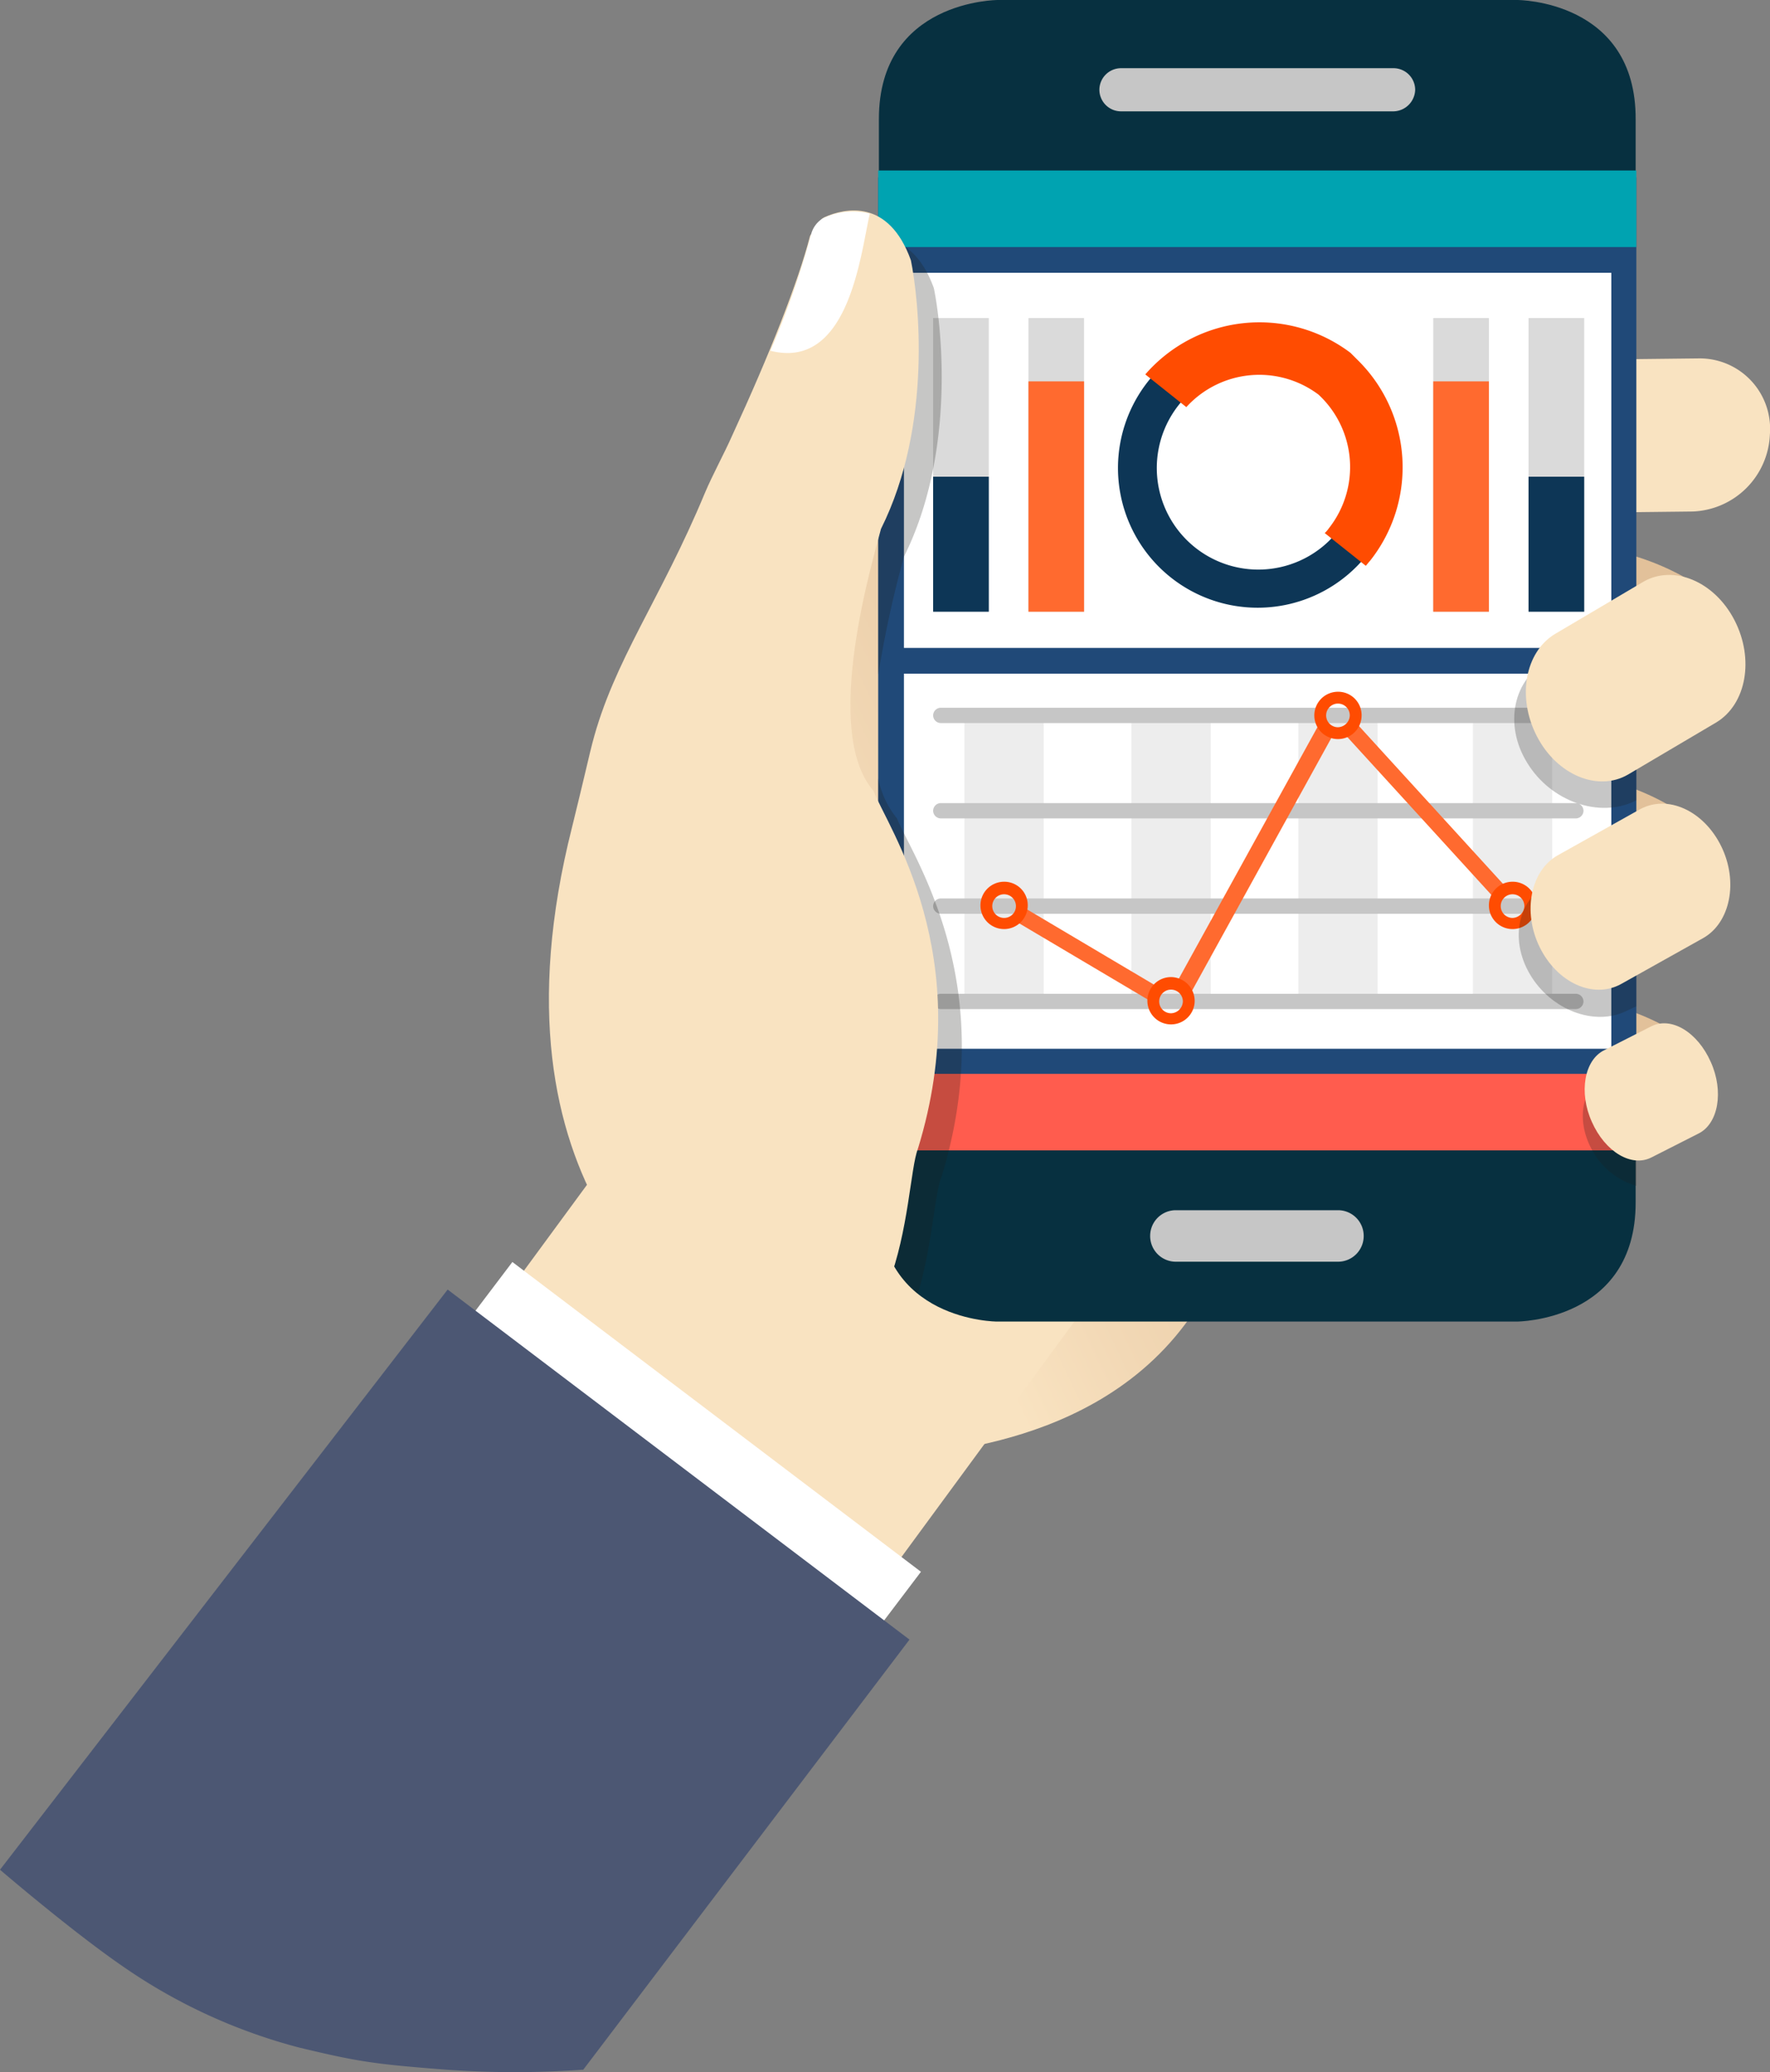 <svg xmlns="http://www.w3.org/2000/svg" xmlns:xlink="http://www.w3.org/1999/xlink" viewBox="0 0 254.472 297.753">
  <rect x="0" y="0" width="254.472" height="297.753" fill="#808080" stroke="none"/>
  <defs>
    <style>
      .cls-1 {
        fill: url(#linear-gradient);
      }

      .cls-2 {
        fill: #f9e3c1;
      }

      .cls-3 {
        fill: #e2c19a;
      }

      .cls-4 {
        fill: #fff;
      }

      .cls-5 {
        fill: #073040;
      }

      .cls-6 {
        fill: #204978;
      }

      .cls-7 {
        fill: #ff5c4e;
      }

      .cls-8 {
        fill: #00a3b1;
      }

      .cls-9 {
        fill: #c6c6c6;
      }

      .cls-10 {
        fill: #0d3656;
      }

      .cls-11 {
        fill: #ff4c01;
      }

      .cls-12 {
        fill: #dadada;
      }

      .cls-13 {
        fill: #ff6a2f;
      }

      .cls-14 {
        fill: #ededed;
      }

      .cls-15, .cls-17 {
        opacity: 0.25;
      }

      .cls-16, .cls-17 {
        fill: #1d1d1b;
      }

      .cls-18 {
        fill: #4c5773;
      }
    </style>
    <linearGradient id="linear-gradient" x1="0.48" y1="0.683" x2="1.032" y2="0.203" gradientUnits="objectBoundingBox">
      <stop offset="0" stop-color="#f9e3c1"/>
      <stop offset="0.225" stop-color="#f2d8b5"/>
      <stop offset="0.686" stop-color="#e6c7a1"/>
      <stop offset="1" stop-color="#e2c19a"/>
    </linearGradient>
  </defs>
  <g id="Group_439" data-name="Group 439" transform="translate(-20.742)">
    <g id="Group_438" data-name="Group 438">
      <path id="Path_15926" data-name="Path 15926" class="cls-1" d="M137.7,86.6l-31.1,68.2s4.5,63.4,45.6,54.5c3.2-1.1,32.8-1.6,43.9-27.7-5.8-2.5-34.1-127-34.1-127Z"/>
      <path id="Path_15927" data-name="Path 15927" class="cls-2" d="M177.7,186.5c9.4-12.7,4.7-32.1-10.5-43.2h0c-15.2-11.1-35-9.8-44.4,2.9L79.6,205c-9.4,12.7-4.7,32.1,10.5,43.2h0c15.2,11.1,35,9.8,44.4-2.9Z"/>
      <path id="Path_15928" data-name="Path 15928" class="cls-3" d="M264.9,84.2s-13-9.8-32.6-4.5c.3,7,12,11.5,12,11.5Z"/>
      <path id="Path_15929" data-name="Path 15929" class="cls-3" d="M262.4,116.8s-13-9.8-32.6-4.5c.3,7,12,11.5,12,11.5Z"/>
      <path id="Path_15930" data-name="Path 15930" class="cls-3" d="M262.6,149s-13-9.8-32.6-4.5c.3,7,12,11.5,12,11.5Z"/>
      <rect id="Rectangle_392" data-name="Rectangle 392" class="cls-4" width="14.9" height="73.7" transform="matrix(0.604, -0.797, 0.797, 0.604, 85.408, 193.215)"/>
      <path id="Path_15931" data-name="Path 15931" class="cls-4" d="M171.7,137.7a2.112,2.112,0,0,0-2.1-2.1,2.1,2.1,0,0,0,0,4.2A2.112,2.112,0,0,0,171.7,137.7Z"/>
      <path id="Path_15932" data-name="Path 15932" class="cls-4" d="M192.8,149.9a2.112,2.112,0,0,0-2.1-2.1,2.1,2.1,0,1,0,0,4.2A2.112,2.112,0,0,0,192.8,149.9Z"/>
      <path id="Path_15933" data-name="Path 15933" class="cls-4" d="M213.8,113.5a2.112,2.112,0,0,0-2.1-2.1,2.1,2.1,0,1,0,0,4.2A2.112,2.112,0,0,0,213.8,113.5Z"/>
      <path id="Path_15934" data-name="Path 15934" class="cls-4" d="M235.7,137.6a2.112,2.112,0,0,0-2.1-2.1,2.1,2.1,0,1,0,0,4.2A2.112,2.112,0,0,0,235.7,137.6Z"/>
      <path id="Path_15935" data-name="Path 15935" class="cls-2" d="M264.1,73.5a11.551,11.551,0,0,0,11.1-11.1h0A10.119,10.119,0,0,0,265,51.5l-17.7.2a11.551,11.551,0,0,0-11.1,11.1h0a10.119,10.119,0,0,0,10.2,10.9Z"/>
      <g id="Group_429" data-name="Group 429">
        <g id="Group_419" data-name="Group 419">
          <g id="Group_418" data-name="Group 418">
            <path id="Path_15936" data-name="Path 15936" class="cls-5" d="M164.1,189.9h74.7s17.1,0,17.1-17.1V17.2C256,0,238.9,0,238.9,0H164.2s-17.1,0-17.1,17.1V172.7C147,189.9,164.1,189.9,164.1,189.9Z"/>
            <rect id="Rectangle_393" data-name="Rectangle 393" class="cls-6" width="109" height="138.9" transform="translate(147 25.5)"/>
            <rect id="Rectangle_394" data-name="Rectangle 394" class="cls-7" width="109" height="11" transform="translate(147 154.3)"/>
            <rect id="Rectangle_395" data-name="Rectangle 395" class="cls-8" width="109" height="11" transform="translate(147 24.5)"/>
            <path id="Path_15937" data-name="Path 15937" class="cls-9" d="M216.8,177.6a3.691,3.691,0,0,0-3.7-3.7H189.8a3.691,3.691,0,0,0-3.7,3.7h0a3.691,3.691,0,0,0,3.7,3.7h23.3a3.691,3.691,0,0,0,3.7-3.7Z"/>
            <path id="Path_15938" data-name="Path 15938" class="cls-9" d="M224.2,12.9a3.116,3.116,0,0,0-3.1-3.1H181.9a3.116,3.116,0,0,0-3.1,3.1h0a3.116,3.116,0,0,0,3.1,3.1h39.2a3.183,3.183,0,0,0,3.1-3.1Z"/>
          </g>
          <rect id="Rectangle_396" data-name="Rectangle 396" class="cls-4" width="101.7" height="53.9" transform="translate(150.7 39.2)"/>
          <rect id="Rectangle_397" data-name="Rectangle 397" class="cls-4" width="101.7" height="53.9" transform="translate(150.7 96.8)"/>
        </g>
        <g id="Group_426" data-name="Group 426">
          <g id="Group_422" data-name="Group 422">
            <g id="Group_421" data-name="Group 421">
              <g id="Group_420" data-name="Group 420">
                <path id="Path_15939" data-name="Path 15939" class="cls-10" d="M217.3,79.7A20.076,20.076,0,1,1,214,51.5,20.146,20.146,0,0,1,217.3,79.7ZM190.2,58.2a14.595,14.595,0,1,0,20.5-2.4A14.617,14.617,0,0,0,190.2,58.2Z"/>
              </g>
            </g>
            <path id="Path_15940" data-name="Path 15940" class="cls-11" d="M214.9,50.7a21.733,21.733,0,0,0-29.5,3.1l5.9,4.7a14.172,14.172,0,0,1,19-1.8,14.2,14.2,0,0,1,1.5,19.2,4.348,4.348,0,0,1-.6.7l5.9,4.7c.2-.2.4-.5.6-.7a21.616,21.616,0,0,0-1.8-28.9Z"/>
          </g>
          <rect id="Rectangle_398" data-name="Rectangle 398" class="cls-12" width="8" height="42.2" transform="translate(154.9 45.7)"/>
          <rect id="Rectangle_399" data-name="Rectangle 399" class="cls-12" width="8" height="42.2" transform="translate(168.6 45.7)"/>
          <g id="Group_423" data-name="Group 423">
            <rect id="Rectangle_400" data-name="Rectangle 400" class="cls-12" width="8" height="42.2" transform="translate(226.8 45.7)"/>
            <rect id="Rectangle_401" data-name="Rectangle 401" class="cls-12" width="8" height="42.2" transform="translate(240.5 45.7)"/>
          </g>
          <g id="Group_424" data-name="Group 424">
            <rect id="Rectangle_402" data-name="Rectangle 402" class="cls-10" width="8" height="19.4" transform="translate(154.9 68.5)"/>
            <rect id="Rectangle_403" data-name="Rectangle 403" class="cls-13" width="8" height="33.1" transform="translate(168.6 54.8)"/>
          </g>
          <g id="Group_425" data-name="Group 425">
            <rect id="Rectangle_404" data-name="Rectangle 404" class="cls-10" width="8" height="19.4" transform="translate(240.5 68.5)"/>
            <rect id="Rectangle_405" data-name="Rectangle 405" class="cls-13" width="8" height="33.1" transform="translate(226.8 54.8)"/>
          </g>
        </g>
        <g id="Group_428" data-name="Group 428">
          <rect id="Rectangle_406" data-name="Rectangle 406" class="cls-14" width="11.4" height="41.1" transform="translate(159.4 102.8)"/>
          <rect id="Rectangle_407" data-name="Rectangle 407" class="cls-14" width="11.4" height="41.1" transform="translate(232.5 102.8)"/>
          <rect id="Rectangle_408" data-name="Rectangle 408" class="cls-14" width="11.4" height="41.1" transform="translate(207.4 102.8)"/>
          <rect id="Rectangle_409" data-name="Rectangle 409" class="cls-14" width="11.4" height="41.1" transform="translate(183.4 102.8)"/>
          <g id="Group_427" data-name="Group 427">
            <path id="Path_15941" data-name="Path 15941" class="cls-9" d="M248.4,102.8a1.11,1.11,0,0,0-1.1-1.1H156a1.11,1.11,0,0,0-1.1,1.1h0a1.11,1.11,0,0,0,1.1,1.1h91.3a1.11,1.11,0,0,0,1.1-1.1Z"/>
            <path id="Path_15942" data-name="Path 15942" class="cls-9" d="M248.4,116.5a1.11,1.11,0,0,0-1.1-1.1H156a1.11,1.11,0,0,0-1.1,1.1h0a1.11,1.11,0,0,0,1.1,1.1h91.3a1.11,1.11,0,0,0,1.1-1.1Z"/>
            <path id="Path_15943" data-name="Path 15943" class="cls-9" d="M248.4,130.2a1.11,1.11,0,0,0-1.1-1.1H156a1.11,1.11,0,0,0-1.1,1.1h0a1.11,1.11,0,0,0,1.1,1.1h91.3a1.11,1.11,0,0,0,1.1-1.1Z"/>
            <path id="Path_15944" data-name="Path 15944" class="cls-9" d="M248.4,143.9a1.11,1.11,0,0,0-1.1-1.1H156a1.11,1.11,0,0,0-1.1,1.1h0A1.11,1.11,0,0,0,156,145h91.3a1.11,1.11,0,0,0,1.1-1.1Z"/>
          </g>
          <rect id="Rectangle_410" data-name="Rectangle 410" class="cls-13" width="2.3" height="23.6" transform="translate(166.316 132.111) rotate(-59.35)"/>
          <rect id="Rectangle_411" data-name="Rectangle 411" class="cls-13" width="2.3" height="32.4" transform="translate(213.795 105.193) rotate(-42.398)"/>
          <rect id="Rectangle_412" data-name="Rectangle 412" class="cls-13" width="42.7" height="2.5" transform="translate(189.768 141.449) rotate(-61.126)"/>
          <path id="Path_15945" data-name="Path 15945" class="cls-11" d="M165.1,126.7a3.4,3.4,0,1,0,3.4,3.4A3.372,3.372,0,0,0,165.1,126.7Zm0,5.2a1.7,1.7,0,1,1,1.7-1.7A1.685,1.685,0,0,1,165.1,131.9Z"/>
          <path id="Path_15946" data-name="Path 15946" class="cls-11" d="M189.1,140.4a3.4,3.4,0,1,0,3.4,3.4A3.436,3.436,0,0,0,189.1,140.4Zm0,5.2a1.7,1.7,0,1,1,1.7-1.7A1.752,1.752,0,0,1,189.1,145.6Z"/>
          <path id="Path_15947" data-name="Path 15947" class="cls-11" d="M213.1,99.4a3.4,3.4,0,1,0,3.4,3.4A3.372,3.372,0,0,0,213.1,99.4Zm0,5.1a1.7,1.7,0,1,1,1.7-1.7A1.752,1.752,0,0,1,213.1,104.5Z"/>
          <path id="Path_15948" data-name="Path 15948" class="cls-11" d="M238.2,126.7a3.4,3.4,0,1,0,3.4,3.4A3.372,3.372,0,0,0,238.2,126.7Zm0,5.2a1.7,1.7,0,1,1,1.7-1.7A1.752,1.752,0,0,1,238.2,131.9Z"/>
        </g>
      </g>
      <g id="Group_430" data-name="Group 430" class="cls-15">
        <path id="Path_15949" data-name="Path 15949" class="cls-16" d="M249.5,165a10.618,10.618,0,0,0,6.5,5.4V152.9l-4.4,1.9C248.2,156.1,247.3,160.8,249.5,165Z"/>
        <path id="Path_15950" data-name="Path 15950" class="cls-16" d="M240.7,140c3,5.1,9.2,7.5,13.8,5.3l1.5-.7V121l-12.3,5.8C239,129,237.7,134.9,240.7,140Z"/>
        <path id="Path_15951" data-name="Path 15951" class="cls-16" d="M240.3,109.6c3.4,5.6,10.4,8,15.5,5.5l.2-.1V88.6l-12.6,6.3C238.3,97.5,236.9,104.1,240.3,109.6Z"/>
      </g>
      <g id="Group_435" data-name="Group 435">
        <g id="Group_434" data-name="Group 434">
          <g id="Group_431" data-name="Group 431">
            <path id="Path_15952" data-name="Path 15952" class="cls-2" d="M264.9,162.9c2.9-1.4,3.7-6.1,1.8-10.3h0c-1.9-4.3-5.7-6.6-8.6-5.1l-6.7,3.4c-2.9,1.4-3.7,6.1-1.8,10.3h0c1.9,4.3,5.7,6.6,8.6,5.1Z"/>
          </g>
          <g id="Group_432" data-name="Group 432">
            <path id="Path_15953" data-name="Path 15953" class="cls-2" d="M265.6,134.8c3.9-2.2,5.1-8.1,2.6-13.2h0c-2.5-5.1-7.7-7.5-11.7-5.3l-11.8,6.6c-3.9,2.2-5.1,8.1-2.6,13.2h0c2.5,5.1,7.7,7.5,11.7,5.3Z"/>
          </g>
          <g id="Group_433" data-name="Group 433">
            <path id="Path_15954" data-name="Path 15954" class="cls-2" d="M267.5,103.8c4.3-2.6,5.5-9.1,2.6-14.7h0c-2.9-5.6-8.8-8-13.1-5.5l-12.7,7.5c-4.3,2.6-5.5,9.1-2.6,14.7h0c2.9,5.6,8.8,8,13.1,5.5Z"/>
          </g>
        </g>
      </g>
      <g id="Group_436" data-name="Group 436">
        <path id="Path_15955" data-name="Path 15955" class="cls-17" d="M149.7,117.6a13.01,13.01,0,0,1-2.7-5.8v60.9c0,6.6,2.6,10.7,5.7,13.2,2.1-7,2.4-14.4,3.4-16.8C164.7,141.2,151.8,122.9,149.7,117.6Z"/>
        <path id="Path_15956" data-name="Path 15956" class="cls-17" d="M147,97a157.27,157.27,0,0,1,3.7-17c7.5-15,5.4-33.3,4.3-38.6-2-5.5-5.2-7.1-8-7.1V97Z"/>
      </g>
      <g id="Group_437" data-name="Group 437">
        <path id="Path_15957" data-name="Path 15957" class="cls-2" d="M138.7,32.4s-.4-.7.6-1.2c2.9-1.3,9.2-2.7,12.4,6.2,1.1,5.4,3.2,23.6-4.3,38.6-1.1,4.3-8.6,29-1.1,37.6,2.1,5.4,15,23.6,6.4,51.5-2.1,5.4-1.1,36.5-24.7,30.1-8.6-5.4-38.2-24.3-25-76.4,1.8-7.3,2.5-10.5,2.9-12,3.1-11.9,9.8-20.6,16.2-36,1.1-2.6,2.8-5.7,3.9-8.2,5.4-11.7,9.5-22.1,11.2-28.7C137.5,33.3,138.6,33,138.7,32.4Z"/>
        <path id="Path_15958" data-name="Path 15958" class="cls-4" d="M145.8,30.7a9.91,9.91,0,0,0-6.8.7,3.845,3.845,0,0,0-1.6,2.1,124.879,124.879,0,0,1-5.9,16.9C142.9,53.3,144.5,36.1,145.8,30.7Z"/>
      </g>
      <path id="Path_15959" data-name="Path 15959" class="cls-18" d="M104.6,297.4l46.9-61.8L85.1,185.3,20.742,268.666s10.381,8.916,17.882,14.043a79.765,79.765,0,0,0,25.156,11.517c8.537,2.057,10.909,2.381,21.115,3.175A138.694,138.694,0,0,0,104.6,297.4Z"/>
    </g>
  </g>
</svg>

